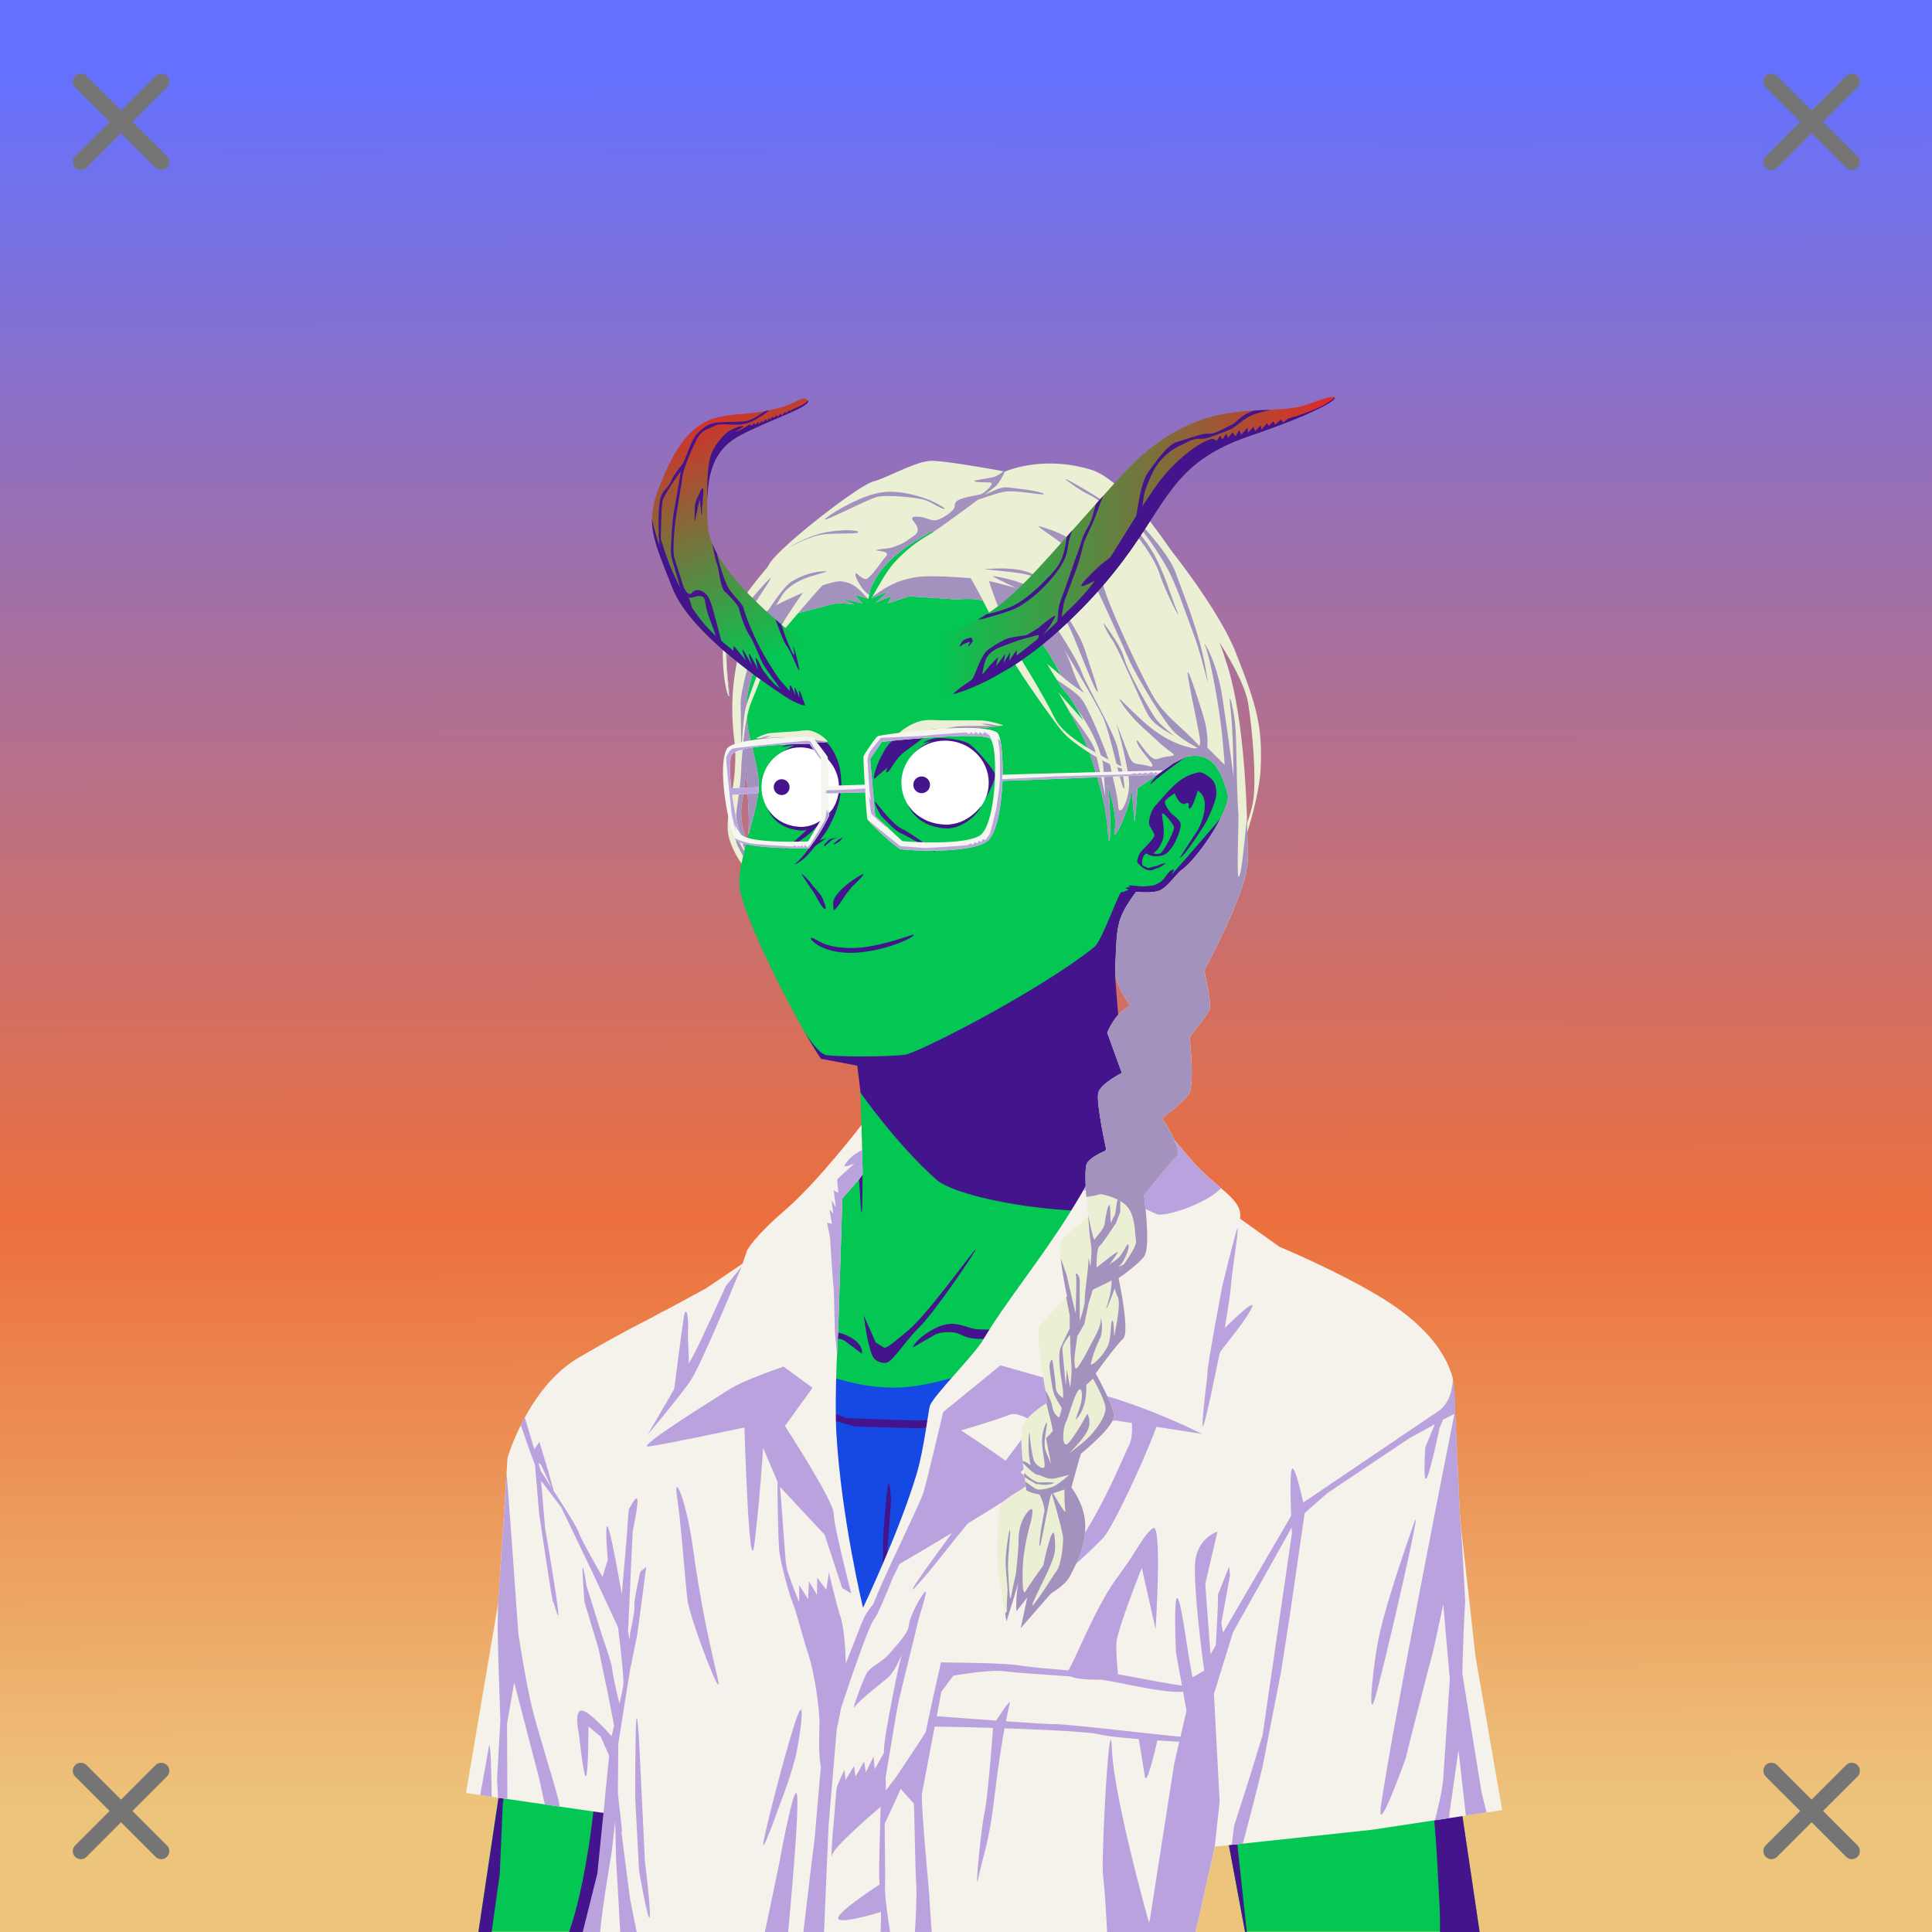 <svg xmlns="http://www.w3.org/2000/svg" xmlns:xlink="http://www.w3.org/1999/xlink" viewBox="0 0 2400 2400"><rect x="0" y="0" width="2400" height="2400" fill="#333333" stroke="none"/><g id='bg'><g id="Morning">
<defs>
<linearGradient gradientTransform="matrix(-1, 0, 0, 1, 4188, 1608)" gradientUnits="userSpaceOnUse" id="skyback-linear-gradient" x1="2990.24" x2="2985.89" y1="-1523.56" y2="641.41">
<stop id="skyback-c1" offset="0" stop-color="#6471ff"></stop>
<stop id="skyback-c2" offset="0.66" stop-color="#ec6f3d"></stop>
<stop id="skyback-c3" offset="1" stop-color="#edc47c"></stop>
</linearGradient>
</defs>
<path d="M0,0H2400V2400H0V0Z" style="fill:url(#skyback-linear-gradient)"></path>
</g></g><g id="person"><g data-name="Layer 1" id="Layer_1"><g id="OR01"><path d="M1233.58,607.3c-9.3-.15-18.39,0-27.19.06-152.57,1.48-253.53,102.78-278,255.72-3.41,21.36.09,40.92,4.44,59.44,5.3,22.61,11.86,43.67,8.56,64.56-6,38-24,80-23,112,.81,26,45.49,120.52,79.81,180.59,7.9,13.82,15.42,26.41,21.53,35.25l48.32,7.13s3.49,135.37,3.34,135.94c-2.62,9.82-27.16,19.71-59.63,51.09s-94.09,72.45-154.56,120.66c0,0-126.43,43.21-176.69,93.47S648.36,1980,646.79,2048.3L594.2,2399.61h868.25l5.22-138.15,18.56-185,60.31,323.12h291.35l-61.66-415.12s29.47-306.6-35.53-353.6-153.47-66.4-153.47-66.4-106.62-68.76-124.47-87.35-59.47-52.72-59.47-52.72-4.86-42.31-11.18-104.62c-4.4-43.31-7.9-87.2-7-111.75,2.19-59.87.72-65.6,26-100.63,0,0,18.16,2.15,28.25-1.21s21.41-20.86,27.9-25.57c23-16.69,61.86-77.88,57.69-94-9.66-37.25-23.46-53.11-51.75-46.9,0,0,111.09-202.84-153.25-316.88C1291.14,610.47,1261.46,607.74,1233.58,607.3Z" style="fill:#04c652" transform="translate(0)"></path><path d="M883.39,2335.27c-4.91,6.13,2.23-27.37,35.35-40.62,17.36-6.94,21.28-12.26,30.08-17.06,12.14-6.63,27-11.47,39.84-10.85,22.74,1.1-47.89,26.07-69.92,34.33S888.89,2328.38,883.39,2335.27Z" style="fill:#43148c" transform="translate(0)"></path><path d="M1497.41,1845.75c-6.11,3.26-31.57,69.28-31.57,69.28l-37.12,78.41s-33.06,106.28-47.63,114.72c-40.64,23.52-47.36,26.68-95.75,32.15-5.17.59-17,1.88-17,1.88s-64.61,6.58-86.43,3.56c-24.57-3.4,24.43,29.71,77,38.44s105.34,16.4,105.34,16.4-9.72,111.88-9.47,165.63c.08,17.45,36-19.83,32.16-.81-1.25,6.24-9.36,21.19-17.16,34.59h92.84l5.22-138.16,18.57-185,11.71,62.74-4.84-46.78-2-137.15s-4.31-15.26-1.84-16.91,11-89.33,8.91-92.81A.65.65,0,0,0,1497.41,1845.75Z" style="fill:#43148c" transform="translate(0)"></path><path d="M1100.81,2266.41c-.88-.07-1.39.06-1.5.4-1.73,5.4,67.82,33.56,109.38,57.1,9.73,5.51-2.89,50.22,2.56,76.09h31.69c-8.7-36.85-15-73.54-22.13-79.34C1208.67,2310.79,1114,2267.35,1100.81,2266.41Z" style="fill:#43148c" transform="translate(0)"></path><path d="M1487.88,1835.47c-2.65.31-19.51,144.65-19.5,144.65l10.18,71.07,6.82,36,1-10.28L1546.72,2400h2.12L1537,2290.81l-3.41-39.62s-47.85-352.78-45.5-406.19C1488.36,1838.32,1488.25,1835.42,1487.88,1835.47Z" style="fill:#43148c" transform="translate(0)"></path><path d="M1776.16,1983.78l-35.63,28.69s25.18,108.54,34.88,189.47,10,116.51,12.53,159.5c.9,15.32,1,27.74.81,38.56h49.31l-59.5-400.66Z" style="fill:#43148c" transform="translate(0)"></path><path d="M1035.62,2318.22a4,4,0,0,0-1.24,1.81c-5.91,12.77-13,56.26-20.85,80h20.22C1036.5,2373.38,1040.24,2315.79,1035.62,2318.22Z" style="fill:#43148c" transform="translate(0)"></path><path d="M770.84,1888.94c-2.37.64-3,26.25-3,26.25s-9.33-27.81-10.53-25.57,4,15.21,5.75,34.54,1.13,42.75,1.13,42.75l-4.38,52.71-7.37,57.22s-8.59,138-21.47,219.25c-9.43,59.46-19.39,91-24.09,103.91H764c0-.74.14-1.12.19-1.94,1.6-29.92,1.45-49.75,4.25-94.53s.86-78.34,1.71-95.37,9.1-109.85,9.1-109.85,16.45,64.87,17.34,41.22-13.78-135.81-13.78-135.81,10.8,35.41,5.53,2.94c-2.57-15.85-11.75-97.66-15.53-113.57C772,1890,771.39,1888.79,770.84,1888.94Z" style="fill:#43148c" transform="translate(0)"></path><path d="M645.31,1906.41c-.13-.32-.22-.2-.25.4-.44,10.38.56,71.16,1.6,109.72.05,2.07.12,2.79.18,4.66.18,10.32.3,20.07.13,27.5L594.38,2400h16.34l10.12-71.91,3.69-86.59,25-186.78c3,12,11.61,44.4,14.25,36.87,3.19-9.1-2.87-78.78-2.87-78.78S647.34,1911.17,645.31,1906.41Z" style="fill:#43148c" transform="translate(0)"></path><path d="M1134,1673.81c1.36-4.6,9.4-14.36,27.74-23.81,24.63-12.68,37.69.46,53,1.32s35.1-.28,66.81-3.63,39.39-7.36,94.92-14.3c45.13-5.64,99.71-23.76,99.38-21.93s-29.7,17.3-100.72,29.27c-12.6,2.12-44.42,9.11-83.74,14.73s-51.21,7.66-73.55,7.77-22.69-7.78-36.29-8.39-19.75,3-19.75,3" style="fill:#43148c" transform="translate(0)"></path><path d="M1392.55,1108.56c-3.23,1.47-24.08,60.7-32.87,67.69-72,57.24-221,132.5-235.56,134-25.72,2.73-73.74,2.69-96.74.67-11.49-1-29-30.91-29-30.91,7.89,13.82,15.41,26.41,21.53,35.25l45,8.55,4.19,33.74s44.63,64.14,94.28,107.94c35,30.9,258.86,62.38,302.68,14.61-19.89-22-61.93-57.11-61.93-57.11-1.9-24.91-19.4-199.6-18.85-214.6,2.19-59.87,10.72-67.7,10.72-67.7l15.08-32.84S1395.77,1107.09,1392.55,1108.56Z" style="fill:#43148c" transform="translate(0)"></path><path d="M1782,1803.56s-22,112.35-38.29,150.69-35.18,93.34-34.61,112.47,32.41-34,32.41-34l31.56,38.87,20,28.32L1776.16,1987S1787.82,1843.2,1782,1803.56Z" style="fill:#43148c" transform="translate(0)"></path><path d="M1073,1634s3.76,32.45,9.86,48.08c2.17,5.58,5.31,9.93,15.39,11.06s21.48-22.23,43.93-44.66c20.8-20.77,69-92.84,70-96.5,1.32-4.94-58.3,79.19-83.46,100.17-13.61,11.35-27.31,23.61-30.58,21.87-3.1-1.66-10.46-6.57-10.46-6.57Z" style="fill:#43148c" transform="translate(0)"></path><path d="M1095,939.12c4.44-7.67,5.49-13.41,22-26.28,15.68-12.21,44.66-9.46,56.23-10.93s-18,8.44-18,8.44-16.8,12.92-29.07,21.64c-15.47,11-19.17,25-23.59,27.14s.28-5.69.28-5.69-10.76,8-15.52,13.11S1088.72,950,1095,939.12Z" style="fill:#43148c" transform="translate(0)"></path><path d="M979.64,915.42c-4.14,2.76,7.07,3,16.31,7.19s18.58,12.29,18.58,12.29L1028.28,953s6.06,9.35,8.17,10.4.27-6.2.27-6.2l8,12.87c.87-16.35-7.84-41.52-21.76-51.35S983.78,912.66,979.64,915.42Z" style="fill:#43148c" transform="translate(0)"></path><path d="M990.12,1071c9.93-8.16,26.6-34.39,26.6-34.39s18.77-29.9,22.93-46.27,1.31-29,1.68-34.44c.44-6.46,5.37,18.09,3.86,25-2,9-1.88,15.25-7.89,30.08s-11.18,23-16.18,29.24c-2,2.48-10.44,13.85-17.73,21.92S981.78,1077.81,990.12,1071Z" style="fill:#43148c" transform="translate(0)"></path><path d="M1434,1037.55c.25-3-6.58-11.07-6.7-15s2-14.38,7.25-20.73c1.91-2.3,10.08-11.62,12.44-14.26,10.2-11.35,19.76-20.68,32.19-25.2,12.09-4.4,13.25-3.81,21.21,1.69s9.78,9.59,10.62,20.29-13.13,37.53-13.13,37.53-24.81,40.09-32.07,43.94c-1.3.69,21.49-33.67,21.49-33.67s9.53-15.69,9.37-32.89c-.13-13.3-8.88-17.07-8.88-17.07s-6,21.54-9.83,22.08,2.45-9.49-5.28-6.07-13.44-12.83-13.44-12.83-8.94,5.58-11.68,9.42,7.4,15.74,7.4,15.74,8.37,6,11.11,11-4.56,20.84-4.56,20.84a50.3,50.3,0,0,1-10.93,16.43c-7.69,7.63-24.89,4.83-25.25,1.41s13,3.88,17.64-1.39,15.84-26.07,15.44-31.29c-.22-3-15.22-22.6-14.89-15.34.27,5.93,4.67,24-.11,33.76s-4.69,8.46-10.34,14.08-8.38-3.8-12.26,3.15c-4.25,7.63-.62,13.76-.62,13.76s-5.57-2.38-7.26-5.63c-1.09-2.09,1.65-8,1.84-8.84C1415.91,1057.24,1433.52,1043.58,1434,1037.55Z" style="fill:#43148c" transform="translate(0)"></path><path d="M1415.81,1074c0-.62,10.51,4.42,10.51,4.42l11.26-3s9.8-3.95,9.94-3.23-6.5,5.61-9.37,6.11-6.18,3.72-11.77,2.66S1415.82,1074.58,1415.81,1074Z" style="fill:#43148c" transform="translate(0)"></path><path d="M1010.74,1052.16l15.9-10.94-11.73,3.38" style="fill:#43148c" transform="translate(0)"></path><path d="M1024.48,1051.16l9-7.84,5.72-2.86-8.58,1.94-7,7" style="fill:#43148c" transform="translate(0)"></path><path d="M1034.44,1049l6.92-5.82,6.18-3.23-4.06,4.8-5.62,3.69Z" style="fill:#43148c" transform="translate(0)"></path><path d="M1070.63,1681.58c1.83-8.51-7-18.93-24.34-24.86s-25.64,4-44,3.4-13.5-3.12-37.82-6.46-35.28-9.36-77.88-16.3c-34.62-5.65,75.3,24.45,80.54,25.42,34.74,6.39,23.32,5.16,40.46,5.27s16.13-4.83,26.56-5.44,15.15,3,15.15,3" style="fill:#43148c" transform="translate(0)"></path><path d="M1085.51,1945c1.73-21,7.18,19.43,7.18,19.43l5.75,89s20.42,42.79,30,60.73-33.81-24.7-40.65-42.53-4.26-36.72-4.26-36.72S1083.78,1965.94,1085.51,1945Z" style="fill:#43148c" transform="translate(0)"></path><path d="M1052,1897.57c-1.59-1.43-10.55,93.73-10.55,93.73s.54,6.57-10.69,49c-8.66,32.71-25.88,50.2-25.88,50.2s-60.33,55.73-67,58.55c-25.38,10.76-95.6,6.88-113.88,6.83-11.11,0,16.76,6.5,43.65,11,22.77,3.79,88.06-6.67,88.06-6.67s75.12-67.44,75.94-76.5c5.67-23,12.81-51.43,12.81-51.43s6.42-67.3,7.15-89.84C1051.72,1939.61,1052.22,1897.77,1052,1897.57Z" style="fill:#43148c" transform="translate(0)"></path><path d="M1071.48,1458s0,39.9-.75,46.75-2-12.57-2.26-19.36S1067,1465,1067,1465Z" style="fill:#43148c" transform="translate(0)"></path><path d="M1474.32,939.55s-29.21,20.28-43.59,33.54c-7.7,7.09,9.19-14.34,8.88-12.61s-11.76,5.95-8,3.54,12.82-8.58,12.82-8.58,32.3-21,36.59-33.46S1479.38,934.68,1474.32,939.55Z" style="fill:#43148c" transform="translate(0)"></path><path d="M1516.65,1016s-7.91,9.61-41.19,47.87-14.41,15.5-17.23,16.17c-9.26,2.17-9.35,11.73-18.16,16.57s-7.56,3.1-17.06,4.36c-6.23.83-17.55-1.6-20.2-.91s2,1.88,2,1.88-4.74,0-6.28,1.18,7.74,1.29.12,3.49,11.26,1.8,11.26,1.8,22,3.73,33-2.74,18.64-18.45,23.54-22.76S1495.46,1060.32,1516.65,1016Z" style="fill:#43148c" transform="translate(0)"></path><path d="M995.29,1085.49c1.08-.38,9.18,7.36,12.34,12.11s11,11.38,13.81,17.63,6.85,17.35,2,13.2-10-16.42-13.08-20.54S995.29,1085.49,995.29,1085.49Z" style="fill:#43148c" transform="translate(0)"></path><path d="M1035.41,1129.33c.07-6.69-3.12-9.54,6.07-20.41s26.4-21.73,30.69-23.09-13.79,15.72-13.79,15.72l-7.9,9.93S1035.33,1135.85,1035.41,1129.33Z" style="fill:#43148c" transform="translate(0)"></path><path d="M1035.67,1001.83c-6.89,4.39-53.58,47.63-58.91,52.33s24.44-13.48,32.59-21.94S1042.56,997.44,1035.67,1001.83Z" style="fill:#43148c" transform="translate(0)"></path><path d="M1086.74,996.82c.94,5.32,7.84,16.6,7.84,16.6s17,18.24,22.56,20.68,21.93,11.28,42.92,23.5c9,5.25-24.44-20.68-39.48-27.88S1085.8,991.49,1086.74,996.82Z" style="fill:#43148c" transform="translate(0)"></path></g></g><g id="Student-Shirt"><path d="M824.15,1638c-6.06,3.45-12,6.72-17.8,9.62-38.16,19.23-82.81,45.63-82.81,45.63C660.93,1730,636,1816.67,636,1816.67L642.44,1977l-12.23,143-16.72,94.66,147.09,23.37-6,161.93h728.15l23.62-105.06-19.71-135.37h341.93l-24.12-95.9s-10.87-190-12.35-201.77,9.37-135,6.87-144.13c-27.29-99.68-202-148.84-202-148.84l-15-11.29-5-2-35.82-23.16s-296.42,190.13-428,191.31S880,1608.12,880,1608.12l-45.47,24.71C832.38,1633.88,827.1,1636.56,824.15,1638Z" style="fill:#1648e3"></path><path d="M1107,1863.42s-6.24,89.5-8.71,101-1.16-55.12-1.16-55.12,3.34-51.78,5.81-63.24S1107,1863.42,1107,1863.42Z" style="fill:#43148c"></path><path d="M837,1631.35l80.22,71.38,62.64,32.63,71.34,26.1s96.14,4.35,107.88,2.61,153.78-46.52,153.78-46.52l98.32-57.19,140.38-86,12-11.89,7.87-10.27,5.65,3.53-40,33.16-70.63,42.7-119.08,78.09-96.93,37.45-72,24.24-38.18,2.93-78.58-2.2-55.8-16.15-69-35.25-45.53-30.11-58-57.19" style="fill:#43148c"></path><path d="M1400.59,1375.66s-32.07,67.8-72.71,132.65c-36.44,58.15-80.2,111.21-106.38,155.72-11.5,19.54-61.44,69.08-66.3,82.06-1.72,4.58-7.24,53.48-16.22,83.85-21.14,71.46-66.9,167.31-66.9,167.31s-26.85-111-33.09-216.38c-2.69-45.35,2.2-127.34,2.2-127.34l5.22-164.72,20.75-23.78,4.53-6.25-1.5-61.28s-54.38,70.82-94.5,105.34-47.6,50.41-47.6,50.41l-5.59,16.39c-8.28,5.85-45.78,30.95-45.78,30.95l-45.91,24.94c-2.13,1.07-7.45,3.77-10.43,5.25-6.12,3.49-12.15,6.78-18,9.72-38.53,19.41-83.6,46.06-83.6,46.06-63.21,37-88.34,124.56-88.34,124.56L618.81,1992,578.88,2227.4l176.06,25.45L734.45,2400h750.77l23.84-106.06,194.71-20.87,162.27-24.5-33.14-190.94s-17.08-153.83-18.57-165.75-7.34-171.39-9.86-180.6c-11.9-43.44-51.53-77.38-92.74-101.92-54.24-32.3-122.43-60.58-122.43-60.58l-49-35c0-.07.37-.48.37-.53,2.74-24.67-28.39-35-61.67-73.5s-34.82-41.55-52.31-59.84C1418.06,1370.86,1400.59,1375.66,1400.59,1375.66Z" style="fill:#f5f2ec"></path><path d="M768.07,2166l15.34-96.46.2.42,8.08-39.74,11.11-83.85-7.4,6.06S787,1989.14,788,1995.2s-5,32-5,32l-1,9.91c-.54-3.33-1.14-7-1.79-10.85l5.72-123.66s7.07-33,5.85-39.79S781,1875.47,781,1875.47L778,1916.08l-5.6,64.27C766.88,1949,761,1917,757.41,1903.88c-1.5-5.54-2.52-7.8-3.19-7.85-2.89-.19.81,41.5.81,41.5l-6.6,21.42c-12.38-21.73-28.7-50.92-29.39-55s-17.74-31.07-31.19-52l-6.67-24L670,1791.14l-6.24,9.22-11.93-40L647,1770.4l10.66,30.72,6.92,18.78,5.38,62.42s17,113.53,17,108.11,8.61,31.77,6.16,8.72-16-100.91-16-100.91l-5-58.84,25.05,33,37.32,77.71,33.25,71.34c3,24.24,7.17,61.08,6.67,69.73-.27,4.67-2.31,14.27-4.87,25.09-2.72-11.05-8.85-36.54-8.85-41.89,0-6.87-12.66-42-12.66-42l-19.53-62.93s-4.07-26.77-4.71-21.7,2.18,42,2.18,42l17.36,57.51L756,2108l6.84,35.71c-1.21,4.91-2.29,9.39-3.11,13-7.35-8.3-27.94-30.74-36.7-31.73-10.77-1.21-3.7,29.94-3.7,29.94s5.68,54.3,8.6,51.75,3.09-61.94,3.09-61.94l15.17,12.51L756.71,2181c-4,41.21-14.65,146.25-14.65,146.25L723.88,2400H745.5c2.72-31.49,14.25-98.72,14.25-98.72l4.5-39.06c.38,21.67,1,45.25,1,45.25L770.5,2400h20.38l-8.16-40.75s-5.61-43.53-11.06-85.14c.45,1,.85,2,1.2,3,.69,2.06-6.3-56.94-5.28-49.56Zm-95.94-346.29,12.78,27.73c-7.47-11.55-13.2-20.25-13.2-20.25l-2.92-9.81Z" style="fill:#baa2de"></path><path d="M1756.8,1891.15c12.32-35-40.92,194.58-49.42,220.83s-1.54-48.64,6.95-84.93S1742.13,1932.85,1756.8,1891.15Z" style="fill:#baa2de"></path><path d="M921.3,1573.23S871.66,1694.66,857.9,1715s-53.24,67-53.24,67,47.25-80.75,56.83-98.69,40.07-85.54,40.07-85.54Z" style="fill:#baa2de"></path><path d="M1535.81,1529.71c-6.34,22-17.66,68.86-17.66,68.86s-18.08,96.15-18.08,104.59-5.24,41.2-6.22,65.11,20.08-82.29,21.29-87.11,26.52-32.25,38.58-54-32.25,22.6-32.25,22.6,7.53-44.31,7.83-54.86S1542.15,1507.76,1535.81,1529.71Z" style="fill:#baa2de"></path><path d="M855.13,1702.4c1.74-16.12-1.31-35.3-.44-51.43s-2.61-30.52-5.23-14.82-13.07,98.51-13.07,98.51S853.39,1718.53,855.13,1702.4Z" style="fill:#baa2de"></path><path d="M794,2164.09l4.81,99.75,2.31,48.08s7.44,59.71,6,69.45S794,2325,794,2325l-5-92.37s.07-77.35,1.33-94.49S794,2164.09,794,2164.09Z" style="fill:#baa2de"></path><path d="M990,2133.07c-10.3,28-36.07,126.43-41.22,153.11s20.61-46.37,20.61-46.37S984.81,2201,990,2174.29,1000.27,2105.1,990,2133.07Z" style="fill:#baa2de"></path><path d="M988.85,2227.31c-5.32,1.32-21.28,89.6-21.28,89.6L950.19,2400H979.1c4.45-48.65,12.85-143.27,11.31-167.41C990.16,2228.72,989.61,2227.12,988.85,2227.31Z" style="fill:#baa2de"></path><path d="M861.12,1925.15c9,66,20,115,30,158s-34-72-37-95-8-96-13-128S852.12,1859.15,861.12,1925.15Z" style="fill:#baa2de"></path><path d="M1070.94,1428.47s-7.1,4-11.22,7a44.27,44.27,0,0,0-10.45,11.91c-2.36,4.22,12.22-2.09,12.22-2.09s-20.14,18.18-21.1,19.46.75,11,.95,17l-5.59-2.9,2.5,20.78L1033,1491l2.09,16.84-4.78-5.62,3.1,18.09-6-1.43,3.75,18.5s2.92,49.32,4,58.06,1.66,58.23,2.29,62.81c.45,3.35,1.62,16.59,2.43,25.56.61-13.21,1.35-30.28,1.35-30.28l5.22-164.72,20.75-23.78,4.53-6.25Z" style="fill:#baa2de"></path><path d="M1410.41,1374.38a43,43,0,0,0-9.82,1.28s-23.32,49.16-55.28,103.75c14.18-4,30.19-1.6,30.19-1.6s53.12,27.67,61.94,30.53,46.41-8.23,69.53-24.06a84.56,84.56,0,0,0,9.94-8.25c-10.88-9.39-23.91-20.14-37.91-36.31-33.28-38.45-34.82-41.55-52.31-59.84C1422.37,1375.37,1415.85,1374.3,1410.41,1374.38Z" style="fill:#baa2de"></path><path d="M629.28,1829.69,618.81,1992l-.09.59c-.33,12.15-.55,23.59-.47,33.13.19,23.59,3.34,111.43,3.34,111.43l-4.12,72.63s.82,16.73,1.12,23.41l11.69,1.68-.4-93.59,8.84-51.37L669.41,2208s4.12,18.55,7.47,33.59l18.37,2.66c-.51-3.14-1-6.15-1.63-8.5-5.31-21.85-24.79-82.64-32.46-113.34S644,2030.25,644,2030.25s-.48-6.59-1.25-17.47c-.46-6.53-1-14.6-1.69-23.72C637,1931.37,630.76,1845.45,629.28,1829.69Z" style="fill:#baa2de"></path><path d="M607.66,2168.28a5.5,5.5,0,0,0-.44,1.44l-1.6,9c-.31,2.38-.37,3.44-3.62,20.94-.39,2.08-.72,3.72-1.16,6.06L596.56,2230l14.25,2.06C610.37,2201.4,609.59,2166.43,607.66,2168.28Z" style="fill:#baa2de"></path><path d="M1029.29,2267.68l10.13-119.45c1.93-8.79,3.76-17.88,5.39-26.6,9.8-29.51,33.84-100.68,40.46-109.16,5-6.35,15.73-32.23,23.71-52.32,4.89-9.71,8.3-17.22,8.3-17.22s30.72-17.91,65.37-38.69c-33.64,45.79-58.63,80.94-45.71,67.46,17.34-18.1,41.55-50.57,65.41-79.33,38.24-23.18,75.21-46.43,76.58-50.47.68-2-3.85-6.81-11.14-12.91,17.16-16.38,34-39.5,45-55.86l73.28-8.54,20,3.11c.56,9,.27,20.26-3.49,27.74-7.08,14.07-23,54.53-48.72,98.61-23.6,40.47-60.41,78-54.07,77.71s59-48.46,71-61.82c11.24-12.5,48.05-89.67,65.79-137.48l56.63,8.82s-54.47-28.11-119.48-47.44-130.9-37.77-130.9-37.77l-71.16,58s-19.33,82.58-24.6,100.15c-4.11,13.71-51.56,109.27-61.77,137.65-4.09,6-9.28,9.44-16.36,28.09-3.79,10-11,28.42-18.24,46.32-.66-20.94-2.1-44.57-6.91-58.93-5.53-16.48-14.08-54.46-14.08-54.46l-3.2,22.05-11.32-15.23-.3,21.43-10-16.82-1,22.22-11.15-17.45.06,21.39s-13.18-32-15.72-44c-2-9.61-5.41-71.76-8.13-99.45l55.48,59.5,21.72,66.15,11.33,6.8s-21.75-83.3-21.75-99.11-60.62-108.95-60.62-108.95l34.26-47.44-36-26.35s-49.74,16.81-67.31,28.23-117.18,72.8-100.49,71,119.2-23.6,119.2-23.6,5.94,197.91,12.53,143.82S948,1798.66,948,1798.66L966,1841c-.59,18.74,1,68.14,1.6,80.89.74,16.53,13.63,61.87,17.27,69.67s10.68,37,19.32,63.58,12.85,65.64,13.66,78.85c.74,12.06-2.14,42.28,1.9,60.52-4,43.39-7.47,88.76-8.59,96.26-1.53,10.18-8.47,69.5-13.15,109.24h25.62Zm224.16-510.12c8.4-3.68,21.82,3.32,31.26,9.54-8.24,11-20.94,28-35.54,47.54-24.6-17.93-55.46-37.75-55.46-37.75S1239.4,1763.71,1253.45,1757.56Z" style="fill:#baa2de"></path><path d="M1099.38,2342.77c.54-12.62-.34-54.2-.35-77.26l19.91-43.3,16.4,18.45c0,.81,0,1.53,0,2.14.63,12,1.53,76.17,2.79,97,1,16.91-.84,48.87-1.57,60.23h20.75c-.81-12.06-2.58-38.7-3.06-46.9-.63-10.72-10.72-114.71-8.83-125.43,1.11-6.31,9.22-48.91,15.7-82.86l37,.63s14.74.37,35.53,1c-1.3,17.33-6.71,87.28-10.56,104.8-4.4,20-12.39,103.57-8,82.56s11.9-42.49,16.78-75.72c3.93-26.73,8.11-68.55,16-111.16,44.68,1.56,105.14,4.23,117.91,7.56,8.32,2.17,28.14,4.19,48.89,5.82,1.57,9.66,5.46,33.74,7.46,46.15,2.09,13,12.11-29.2,15.58-44.49,10.4.69,20,1.26,27.26,1.66l-6.38,27.65-30,192.07-1.28,5s-43.42-153.62-46.06-215.69c-1.85-43.62-8.74,48.82-11,123.22-1.44,47.79.27,11.22,5,104.09h109.91l23.84-106.06,6.1-55.72L1508,2104.28l23.69-76.59,72.86-130.12c.21,4.35.36,7,.36,7l-36.44,250.6-15.66,51.19L1533.09,2268s-1.43,11-2.93,23.69l13.68-1.47c11.44-41.8,24.63-95.94,24.63-95.94l22.72-116.56,10.78-69.06,18.76-129.16,28.36-24.84,54.82-36.66,46.56-31.16,31.94-17.68-11.85,28.68s-3,44.75,1.44,38.69,16.34-62.91,16.34-62.91l4.41-10.18,14-7.16c-8.84,44.51-76.8,387.09-91.17,486.41-6.24,43.22,27-48.49,30.89-58.93-.29-1.6,35-137.6,35-137.6l11.41-53.19,8.12,92.81s-6,91.69-8.12,122.63c-1,14.37-5.73,34.82-10.41,52.75l17.72-2.66.28-5.56,11.31-78.78,9.19,81.18,25.63-3.84-6.07-24.47-24-148.15s1.06-47.16,3.54-89.42c-2.12-45.19-5.06-91.55-5.82-97.58-1-8.38-3.94-88-6.62-138.74a164.46,164.46,0,0,0-2.88-39.39s-.35,11.37-4.28,21.42a42.9,42.9,0,0,1-11,15.95L1619,1866.49c-3.39-15-9.86-41.7-13.22-42.18-.31,0-.59.13-.84.57-2.6,4.5-1.87,36-1,58l-84.53,145.16-2.25-11.71,10.85-59.7-1.25-10.43L1513,1980.9l-.13,14.62-2.47,48.07-6.66,11.44-6.53-87.19,15.12-65.15s-21.48,6.43-26.84,32.19,10.4,140.37,10.4,140.37l-14.51,8.43c-8.12-42.09-12.69-86.93-18-97.31-6-11.72-2.55,66.46-2.55,66.46l7.44,41c-21.53-2.77-56.74-10.22-79.42-13.86-.92-9.25-2.51-27.54-2-38.95.66-15.77,31.55-93.34,31.55-93.34l17.1,76.25s8.54-134.11-3.29-125.56-18.41,26.3-44.7,61.8c-26.18,35.33-50.4,98.69-60.35,114.82-23.08-1.81-48.25-4.14-60.74-6.11-18-2.85-65.55-3.46-85.08-3.59l-12.38-.3s-13.8,60.36-18.92,86.46c-10,16.13-36,54.71-36,54.71l-13.26,17.68-.3,3.61c0-6.4-.07-13.26-.41-19.58,0-.17.07-.35.1-.51,1.78-9.26,12.47-75.53,15.32-89.78s20.31-83,23.52-97.62,15.67-49.17,9.26-41.69-18.52,31-19.24,40.62-12.47,21.38-22.8,33.85-25.3,17.46-29.93,26.36-20,49.53-14.25,41,31-27.44,42-37.06c5.7-5,12.25-18.36,16.38-28.06-6.74,23.52-16.76,79.47-19.58,96.11-3.21,18.89-2.85,26.37-2.85,26.37l-11.41,20.31-1.42-15.68-9.62,19.59-2.14-13.53L1062.68,2207l-1.78-13.18-10.69,17.45-1.06-12.82s-9.27,18.52-10,24.23-2.92,36.32-3.85,45.34c-1,9.71-3.63,46.93-1.5,36.24s59.86-59.5,59.86-59.5.16-.94.42-2.53c-.81,28.63-2.71,84.32-1.49,98.37,0,.17,0,.36,0,.53-13.49,8.81-51.24,34.11-51.37,41.57-.14,8,42.64-4.42,53.15-7.58.11,7.4,0,14.89-.39,22.13,0,1-.06,1.87,0,2.72h11.74C1103.18,2383.84,1098.88,2354.6,1099.38,2342.77Zm70-241.15,14.91-20.08c18.17-3,49.42-7.46,63.94-5.39,14.29,2,51.19,4.08,82,6.49,7.63,3.45,24.26,4.08,38,3.93,26.91,4.25,55,11.36,81.85,14.35a121.66,121.66,0,0,0,19.59.62l4.27,23.55-7.48,32.38c-37.65-3.6-138.9-15.64-155.49-15.64-7.71,0-33.49-1.64-61.37-3.59,1.48-7.47,3.07-14.94,4.81-22.33,1.48-6.26-10.87,12.06-17,21.47-36.94-2.64-73.49-5.47-73.49-5.47l-.41.77C1166.86,2114.81,1169.38,2101.62,1169.38,2101.62Z" style="fill:#baa2de"></path></g><g data-name="Layer 1" id="Layer_1"><g id="Wide"><path d="M1133,938.76a57.24,57.24,0,0,1,25.36-18.54s-13.33,3.43-12,2.52,11-6.38,21.59-6.08,28.58,2.74,35.88,7.3,31.36,31.92,32.23,38.31c.91,6.69-10.64,29.79-17.64,38.31s-38.91,7.9-38.91,7.9S1122.42,952.61,1133,938.76Z" style="fill:#43148c"></path><path d="M966.64,938.11c8-6.85,20.84-12.8,20.84-12.8s-17.34,3.27-16.08,2.38,10-4.42,20.44-4.12,26.7,6.09,33.58,12.56,15.22,20.72,16.07,27c.89,6.55,6.9,27.22-11.75,49-7,8.2-25.88-.47-25.88-.47S958.6,945,966.64,938.11Z" style="fill:#43148c"></path><path d="M1119.72,972.27c0-28.85,24.29-52.24,54.26-52.24s54.27,23.39,54.27,52.24S1204,1024.5,1174,1024.5,1119.72,1001.11,1119.72,972.27Z" style="fill:#fff"></path><path d="M1127.78,999.29s8.57,27.22,46.82,29.78c17.1,1.15,37.77-13.21,44.73-28.4,0,0-17.43,24.63-44.73,23.74C1140.72,1023.31,1127.34,999.72,1127.78,999.29Z" style="fill:#43148c"></path><path d="M1134.56,975a10.35,10.35,0,1,1,10.35,10.27A10.31,10.31,0,0,1,1134.56,975Z" style="fill:#43148c"></path><path d="M945.94,977.86c0-27.31,21.54-49.45,48.13-49.45s48.13,22.14,48.13,49.45-21.55,49.45-48.13,49.45S945.94,1005.17,945.94,977.86Z" style="fill:#fff"></path><path d="M953.08,1003.44s7.61,25.78,41.53,28.2c15.17,1.09,33.5-12.5,39.67-26.89,0,0-15.45,23.32-39.67,22.48C964.57,1026.19,952.7,1003.85,953.08,1003.44Z" style="fill:#43148c"></path><path d="M961.19,977.64a9.82,9.82,0,1,1,9.82,10A9.89,9.89,0,0,1,961.19,977.64Z" style="fill:#43148c"></path></g></g><g id="Low-Braid"><path d="M955.28,702.22c-2.45,3.12-55.13,63.9-56.72,88.18-3.64,55.47,8.63,85.89,7.65,70.93s-6.37-34,0-65.25c3.47-17,29.19-46.37,29.19-46.37s-3.93,15-6.81,23.95c-14.11,43.84-23.58,87.1-16.52,144.87,6.9,56.4-15.24,96.19-5.76,124.63a107.13,107.13,0,0,0,14.88,29.53c1.69-9,4-18.48,6.59-28.1-5.93-15.66-8.73-31.91-6-47.84,3.87-22.56,5.16-41.25,5.16-41.25s2.57,38.67,3.22,58.66c.19,6.16-.13,14.41-.5,23.43,4.55-16.72,9.35-33.76,11.93-50.12,3.3-20.89-3.25-42-8.56-64.56-4.34-18.52-7.85-38.09-4.44-59.44,6.54-40.92,34.31-96.64,64.37-103.06Z" style="fill:#ebefd4"></path><path d="M1485.08,752.61c18.16,27.94,60.07,85.91,65.65,122.23s9.78,90.8,6.29,118-24.45,66.35-25.84,83.81,32.82-72.64,34.92-122.92-4.19-75.44-30.73-142.49-109.66-163.43-109.66-163.43S1466.92,724.68,1485.08,752.61Z" style="fill:#ebefd4"></path><path d="M1157.59,572.47c-19.6,0-54.53,20.82-72.9,25.72S967.76,679.48,955.53,700.88s-1.31,70.18-1.31,70.18,65.57-16.45,77-19.9,30.72,0,30.72,0-16.89-6.91-13.44-6.57,22.78,4.82,22.78,4.82l-9.69-10.69,17.28,5.19,1.72-10s6.52-20.19,26-38.66S1157,660,1158.59,660c7.36,0-17.55,6.75-46.06,37.19-12.62,13.47-22.85,34.26-29.91,46l20.94-8.41-15.84,13.81,20.56-8.43-5.72,9.43,26.6-8.75s33.69,2,52.56,3.38,34.09-6,71.94,15.37,64.22,79.5,64.22,79.5l-17.19-14.53s16.81,29.07,23.31,35.56,21.81,34.79,21.81,34.79l-31.37-35.16s32.81,55,39,74.94c13.9,44.93,20.22,64.26,22.81,98.4,3,39.28,5-29.66-.72-60.25,0,0,12.85,39.58,9.28,57.41-4.69,23.44,17.78-22.36,20.1-45.59.42-.28.69-.43,1.15-.72,1.3,12.74,3.38,37.75,3.38,37.75s2.82-23.76,3.37-42.13c18.2-12.28,44.69-31.25,44.69-31.25l15.91-8.15c28.28-6.21,42.09,9.65,51.74,46.9,4.17,16.09-34.68,77.28-57.68,94-6.49,4.71-17.82,22.2-27.91,25.56s-28.25,1.22-28.25,1.22c-25.27,35-23.81,40.76-26,100.63-.34,9.44,8.12,25.18,18.66,41-19,8-28.47,33.56-28.47,33.56l18.12,49.84s-25.35,12.76-29.06,23.88,9.88,72.28,9.88,72.28-19.16,7.41-24.1,16.06,1.25,67.31,1.25,67.31-25.15,20.27-32.56,27.07,6.53,71,6.53,71-28.64,29.12-34.31,38,10,94,10,94-24,13.31-30.53,28.38c-5,11.62.81,56.72,3.78,77.06-13.1,5.63-24.76,13.67-30.22,20.31-6.37,7.74-5.62,71.64-4.69,80.87s10.75,65.19,10.75,65.19,9.09-29.21,14.85-48.28a149.41,149.41,0,0,0-2.44,35.44l13.47-17-8.19,38.06,37.81-43.28s17.94-10,23.81-22.09c8.36-17.22,19.29-34.72,18.5-63.5-.61-22.45-13.16-40.86-18.78-48.07l13.69-40s42.43-34,40.81-47.74-22.65-51.85-22.65-51.85,25.09-34.84,34-42.94-5.66-75.31-5.66-75.31,22.68-15.41,31.59-26.75,0-76.12,0-76.12,32.56-41.4,40.66-48.69-18-46.91-18-46.91,24.53-18.9,32.63-29.43,1.37-71.82,1.37-71.82,22.49-26.73,25-35c1.77-5.86-3.24-30.55-6.84-47.28,26.87-51.15,53.87-109.34,53.87-136.65,0-51.8-2.36-176.27-27.31-248.94-26.89-88.6-115.2-220.61-166.94-236.53-60.77-18.7-107.09,2.19-107.09,2.19S1177.19,572.47,1157.59,572.47Z" style="fill:#ebefd4"></path><path d="M1042,722.19c-21.47,1.83-83.63,30.4-89.09,37-5.83,7.07-33.3,92-32.88,115.28s.84,61.61.84,77.84-5,46.6-6.25,58.25c-.87,8.15,5.16,30.12,10.44,44.85.89-3.6,1.77-7.19,2.75-10.85-5.93-15.66-8.73-31.91-6-47.84,3.87-22.56,5.16-41.25,5.16-41.25s2.57,38.67,3.22,58.66c.19,6.16-.13,14.41-.5,23.43,4.55-16.72,9.35-33.76,11.93-50.12,3.3-20.89-3.25-42-8.56-64.56-4.34-18.52-7.85-38.09-4.44-59.44,6-37.43,29.77-87.16,56.79-100.28,19-4.84,39.6-10.15,45.81-12,11.39-3.46,30.72,0,30.72,0s-16.89-6.91-13.44-6.57,22.78,4.82,22.78,4.82l-9.69-10.69,16.53,5c-8.75-9.32-16.31-19.49-32.4-21.5A18.38,18.38,0,0,0,1042,722.19ZM912.5,1031.84c-.86.42.66,12.58,4,19,1.57,3,4.2,8.08,6.65,12.74.46-2,.88-4,1.38-6.12-4.11-7.13-8.77-15.72-10.31-21.5C913.35,1032.88,912.79,1031.7,912.5,1031.84Z" style="fill:#a392be"></path><path d="M957.34,717.91a3.13,3.13,0,0,0-1,.75c-8.24,7.6-32.83,35.88-43,51.5s-12,19.94-11.5,40.72c.39,14.72,2.55,42.36,3.94,54.12.42-.12.63-1.25.47-3.69-1-15-6.36-34,0-65.25,3.47-17,29.19-46.34,29.19-46.34s-1.17,4-1.5,5.28C944.57,738.72,959.13,717.59,957.34,717.91Z" style="fill:#a392be"></path><path d="M1233.62,715.62c-3.54-.1,33.2,16.59,27.54,14.57s-41.69-10.69-41.69-10.69-61.89-6.41-83.63-2.22c-21.54,4.15-32.72,10.07-52.15,24.06-.3.52-.77,1.36-1.07,1.85l20.94-8.41-15.84,13.81,20.56-8.43-5.72,9.43,26.6-8.75s33.69,2,52.56,3.38,34.09-6,71.94,15.37c37.65,21.31,63.86,78.74,64.12,79.32,1.56,1.4,3.21,2.92,4.53,4,21.45,17.33,31.6,21.42,26.1,18.53-7.69-4.05-16.45-31.27-18.47-36.94s-36.79-83.79-47.72-93.09S1237.17,715.73,1233.62,715.62Z" style="fill:#a392be"></path><path d="M1303.89,777.89c20.42,31.34,57.33,94.53,66,112.59s20.58,77.59,25.25,87.48-1.87-26.94-6.57-47.92-38.78-77.73-45.09-95.71-43.8-76.29-54-83.77S1283.47,746.55,1303.89,777.89Z" style="fill:#a392be"></path><path d="M1345.83,700.15C1357,716,1395,802.92,1403.41,821.43s42.52,75.66,55.3,88,34.45,22.34,34.45,22.34,4.28,2.25-12.25-14.41-35-29.86-47.78-51.4-47.9-95.74-59.28-128.25-.36-23.91-20.48-47.81-48.12-31.92-61-35.85S1330.66,678.52,1345.83,700.15Z" style="fill:#a392be"></path><path d="M1400,635.6c-19.4-23.25,48.38,42.79,59.81,74.29s29.75,75,37.72,119.88-2.74-9.68-14-39.77-22.77-65.88-35.22-87.18S1425.13,665.73,1400,635.6Z" style="fill:#a392be"></path><path d="M1246.28,585.5c-3.3,2.79-7.71,6-12.31,7.19-7.49,1.87-23,3.47-23.59,4.87s11,1.69,18.9,1.69-4.29,11.44-9.9,14.44c-2.39,1.27-22.79,3.5-29.41,7.9-9,6,3.43,6.94-15,19s-18.82,1.37-36.56,1.19c-16.49-.17,11.86,13.08-2.6,23.34s-12.48,9.07-22.59,13.19-15.65,2.63-24.63,5.07c-4.35,1.18,19.09,0,12,7.84s-12.26,17.77-22.47,27.06c-5.2,4.74-14.67-8.2-15.34-6.06-1.68,5.36,11.57,25.2,16.94,26.5l.84-4.84s6.52-20.19,26-38.66S1157,660,1158.59,660c1.33,0,1.3.33.69.88,16-10.43,73.31-52.93,78.06-57.32,3.81-3.51,8.68-12.91,11.07-17.68Zm-89.34,77c-3.28,1.95-9.27,5.29-17.5,11.15C1145.62,669.65,1152,665.57,1156.94,662.47Z" style="fill:#a392be"></path><path d="M1026.45,643.29c-14.24,11.16,51.66-23.61,64.06-26.25s49.88.87,59.29,4.38,16.92,9.5,22.19,10.7-3.86-4.9-14.73-9.8-38.26-13.94-61.75-10.75S1038.27,634,1026.45,643.29Z" style="fill:#a392be"></path><path d="M976,683c11.09-7.57,31.58-16.41,43.08-18.61s37.47-1.27,44.36-2.21,1.24-4.95-23.36-2.88-37.92,9.62-47.25,13.76S964.94,690.57,976,683Z" style="fill:#a392be"></path><path d="M950.67,764c10.49-16.74,24.93-37.21,32.92-41.8s20.5-11.08,37.54-12.44-11.52,4.43-23,9.5-21.36,11.83-26.6,20.2-14.24,24.27-17.36,29.48" style="fill:#a392be"></path><path d="M1225.52,706.77c-15.58.12,40.31,3.1,54.53,8.26s43,52.24,50,67.46,26.64,67.57,32.38,76-9.32-33.45-14.88-51.84S1314,747,1304.88,731.77s-28.12-23.15-45.4-24.83S1234.61,706.69,1225.52,706.77Z" style="fill:#a392be"></path><path d="M1326.48,597.81c-15.79-11.67,37,18.62,53.51,31.22s37.08,31.85,51.67,56.39,23,56,30.6,74-14.36-23.34-21.55-46-34.1-59.73-63.69-82.66S1357.2,620.52,1326.48,597.81Z" style="fill:#a392be"></path><path d="M1381,793.87c8.88,12.22,37.5,81.57,45.27,94.35s21.21,19.12,30.12,24.82-13.67-10.21-21-20.62-34.3-57.89-38.9-74.69-20.71-36.56-24.58-42.53S1374.44,784.8,1381,793.87Z" style="fill:#a392be"></path><path d="M1207.66,623.07c9.79-2.67,26.8-9.75,39.68-12.19s43.21,3.78,48.37,3.14c5.57-.7-13.22-5.22-27.84-6.62s-18.79-3.82-29.23.35S1200,625.15,1207.66,623.07Z" style="fill:#a392be"></path><path d="M1006.32,724.77c-6.76,6.71-38.5,55-46.12,68.79s-31.53,72.84-34.63,89.26-6,70.82-6.84,78.28,1.83-7.51,3-20.49,3.28-49.12,12.17-69.94,28.22-74.22,37.35-85.14S1015.12,733.6,1021,728,1013.09,718.06,1006.32,724.77Z" style="fill:#ebefd4"></path><path d="M1496.25,799.78c0,.05,0,.2.13.47,9.27,22.57,19.73,91.91,21.74,112.47s3.26,37.47,3.26,37.47l-21.79-21.75s2.12-13.51-3.53-34.47c-2.62-9.74-21-68-20.65-57.75s13.49,68.45,15.25,82.47c2,16.12-12.44,9.75-12.44,9.75s-19.73-2.84-44.72-21.38-52.8-52.4-39.5-32.65,27,30.25,44.72,46.78,26.61,16.92,12.5,18.53-13.31,6.06-20.56,1.22-21.76-29.85-18.13-18.56,29.33,33.55,14.66,29.31-19.51.52-24.75-12.78-17.73-46.77-14.91-37.5,12.89,47.16,14.91,68.53-12.07,48-13.28,31.84-6.87-34.26-9.28-48-27.41-73.36-35.47-84.25c-7-9.45-20.52-17.1-31.66-25.28,1.88,2.94,3.74,5.77,5.5,8.34a63.34,63.34,0,0,0,5.75,7.5,59.31,59.31,0,0,1,6.16,8.19c1.13,1.73,2.28,3.7,3.46,5.63,1.73,2.79,3,4.72,4.54,7.44l2.22,2.71a266.89,266.89,0,0,1,14.9,24.19c5.64,10.88,14.1,30.24,15.31,44.34s2.84,43.52,2.44,37.88-10.48-48.76-12.5-57.62c-2-8.63-16.56-29.13-32.56-49.54.13.23.12.25.25.47,3.59,6.36,5.64,10.2,9.47,17.41,2.45,4.57,4.85,8.95,7,13.28l0,.09c.06.13.12.25.19.38,1.77,3.59,3.43,7.08,4.81,10.25a94,94,0,0,1,3.69,9.47c13.9,44.93,20.22,64.26,22.81,98.4,3,39.28,5-29.66-.72-60.25,0,0,12.85,39.58,9.28,57.41-4.69,23.44,17.79-22.36,20.1-45.59.42-.28.69-.43,1.15-.72,1.3,12.74,3.38,37.75,3.38,37.75s2.82-23.76,3.37-42.13c18.2-12.28,44.69-31.25,44.69-31.25l15.91-8.15c28.28-6.21,42.09,9.65,51.74,46.9,3.65,14.08-25.64,62.7-48.43,85.82-1.63,1.65-3.24,3.16-4.78,4.53s-3,2.58-4.47,3.62c-6.49,4.71-17.82,22.2-27.91,25.56s-28.25,1.22-28.25,1.22c-25.27,35-23.81,40.76-26,100.63-.34,9.44,8.12,25.18,18.66,41-19,8-28.47,33.56-28.47,33.56l18.12,49.84s-25.35,12.76-29.06,23.88,9.88,72.28,9.88,72.28-19.16,7.41-24.1,16.06c-2.75,4.82-2,24.7-.84,41.78a96.68,96.68,0,0,0,17.72-3.5s22.92,3.65,33.19,15.72,9.06,32,10.87,41.63-22.34,39.25-22.34,39.25l1.37,7.31c1.3-.89,22.2-15.19,30.84-26.19,8.92-11.34,0-76.12,0-76.12s32.56-41.4,40.66-48.69-18-46.91-18-46.91,24.53-18.9,32.63-29.43,1.37-71.82,1.37-71.82,22.49-26.73,25-35c1.77-5.86-3.24-30.55-6.84-47.28,26.87-51.15,53.87-109.34,53.87-136.65,0-13.48-.17-32-.84-53.13-2.43,23.09-7.45,80.11-10.66,72.22-2-5,.77-67.59,0-78.81-2.42-33.86-2-91.49-4-110.44s-9.25-48.36-5.63-18.12,3.63,84.21,3.63,84.21-4.69-37.87-13.56-97.12C1511.93,822.83,1496.69,799.09,1496.25,799.78Z" style="fill:#a392be"></path><path d="M1199.73,709.47c8.74,7.66,50.47,96.16,59.2,111.94s45.13,67.93,59.69,86.11,60.17,44.67,76.67,47.54-68.89-29.86-84.71-62.33-50.07-86.61-50.07-86.61-31.65-78.64-31.65-84.06S1191,701.82,1199.73,709.47Z" style="fill:#ebefd4"></path><path d="M1388.09,1490.09c-1.1,6.78-2.07,13.46-2.34,15.79-.48,4-3.56,7.38-5.22,12.37s-.48-22.12-2.62-21.41-4.75,17.6-5.94,24.25-10.7,15.45-12.13,18.53-8.06-30.18-8.06-30.18,1.64,25.19,2.6,30.18c.85,4.5,1.46,12.91,1.59,14.72l-1.25,19.28c-1.73-7.92-3.25-14.83-2.66-12,1.23,5.92-4.92,45.34-4.5,52.75s-6.25,26.43-6.25,26.43-.22-36,0-47.59-6.15-13.06-4.75-8.91-.57,42.15-.12,46.88-11.6-48-11.6-48l-7.15-20.16c2.13,20.8,7.87,47.38,7.87,47.38l-1.12,1.15,6.68,34c.19-.38-5.1,16.22-5.1,16.22s11-16.35,7-9.9c-.13.2-.39.76-.53,1l2.44,12.34a32.22,32.22,0,0,1,1.5-3.66c1.2-2.1,1.73-2.43,2-2l8.53-14.62,5.68-27.16s2.83-8.46,4.69-15.5l25.07-12.31c-.43-2.18-1.16-5.69-1.16-5.69a153.28,153.28,0,0,1-1.58,20.22c-1.56,10.11-7.27,24.79-4.65,20.21s15.1-38.55,15.1-38.55l5-2.47.07,0c.74-.53,1.49-1.11,2.46-1.82l-.59-6.59-8.09,4.63s3.22-4.18,7-9.32c-4.7,2.45-8.31,4.16-5.35,1.78,7.08-5.65,13.93-26.35,10.6-26.53-1.72-.09-5.16,9-10.08,14.81-4.61,5.49-10.65,7.68-13.83,11,5.08-6.57,14.93-19.44,9.54-15.85-6.37,4.24-24.54,18.7-24.54,18.7s-.71-23,3.53-26.53c4-3.3,17.15-23.68,19-26.6l1.16-1.22,5.69-14.71s0-7.06,0-13.38C1390.53,1491.32,1389.33,1490.7,1388.09,1490.09Zm2,96.07-7.71,3.81c1.16,5.94,3.24,15.62,6.15,21.12,4,7.52-2,35.47-3.66,45.81s-.31-22.3-3.87-15.26c-1.28,2.53-.67,22.22-4.91,30.64-7.53,15-22,26.28-21,21.66a146,146,0,0,1,11.16-30.91c5.49-10.87.71-31.42,1-22.91s-8.11,22.05-11.94,29.5-17.81,35.18-19.53,29.66-1-15.72.63-25.62c1.11-6.93,3.38-27.19,2.83-28.11l-3.66,1.39s-5,1.83-6.36-11.19.61,49.49,1.66,58.81-1.44,31-1.82,28.25c-.84-6.16-3.94-21.69-3.94-21.69s-1.09,26.19-1.65,16.38-3.69-37.3-3.69-42.62c0-5.15,8.57-15,12.69-22l-1.41-7.32c-1.79,3.72-10.45,21.61-13.5,28.47-3.36,7.57-1.11,28.85,2.25,47.63a63.91,63.91,0,0,1,.69,15.19c-4.47-3.82-8.57-6.07-9.06-14.16-.64-10.47-3.18-26.36-3.81-31.44s-4.45,1-3.82,7.94c.58,6.33,3.5,27.63,6,33.66,1.93,4.59,6.59,12,9.15,16.06a97.37,97.37,0,0,1-3.09,12s-7-3.1-8.41-12.63c-1-6.59-6.32-18.3-8.91-20.69,1.49,8.78,2.6,14.88,2.6,14.88s-1,.6-1.31.78c2.72,11.52,6.43,24.71,8,34.1a58.24,58.24,0,0,1-8.38,9.18l6.09,31.72c.74,1.66,1.58,3.62,2.1,4.78-.33.2,10.33-5.51,10-5.33l-12.08.55c-3-6.66-6.75-15.35-7.59-19.78-1.12-5.89,1.1-19.91,2.5-28.59s-5,4.75-5.88,16,2.82,26.62,3.1,34.18-9.54,1.14-12.63-4.47-5.31-26.34-6.15-34.47-2,17.36-.28,29.41c.73,5.26,1.12,7.79,1.78,9.72-.44-.33-.83-.58-1.28-.94a26.61,26.61,0,0,0-8.75-4.56c.08.87.16,1.73.25,2.59,6.14,6.25,14.49,14.36,18.09,14.69,6.21.57,11.86,6.79,22.59,4.25s16.94-4.25,16.94-4.25-5.85,5.36-11.75,9.66a50.5,50.5,0,0,1-6,3.9,47.67,47.67,0,0,1-20.34,4.79c-2.26,0-5.81-2.14-9.72-4.94-2.3-1.65-4.61-3.43-7-5.32.38,2.81.7,5.56,1,7.82.26,1.8.26,1.8.47,3.15,4.11,2.91,10.48,4.46,15.94,5.32,1.26.19,7.68,15.7,6.44,21.67-5.43,26.09-7.49,47.34-5.21,41.69s12-63.59,14.33-64.3c4.55,13.75,13.82,49,14.18,54.09.41,5.66-1.62,33.14-8.09,42s-19.39,30.72-28.28,41.22,16.18-36.37,20.22-47.28,7.68-14.15,5.65-36.37-14.15,35.56-14.15,35.56-17.77,24.63-21.81,31.9-4.06-14.95-3.66-29.09,4.06-35.15,8.5-51.31,6-28.29-2.84-17.38-10.91,24.66-10.91,36-3.22,40-3.22,40-4,18.18-6.06,28.69-2.85-22.22-3.66-33.94,3.14-44.36,2.44-48.5-4,17-5.25,31.94,2.84,37.58,2,46.06-.81,22.63-.81,22.63a21.38,21.38,0,0,0-2.06,3c.45,2.59,1.65,9.62,1.65,9.62s9.09-29.21,14.85-48.28a149.41,149.41,0,0,0-2.44,35.44l13.47-17-8.19,38.06,37.81-43.28s17.94-10,23.81-22.09c8.36-17.22,19.29-34.72,18.5-63.5-.57-20.92-11.68-38.57-17.74-46.72l-.1.06c-.35.19-1.2.48-1.66.69l.72-2.1c-1.19-1.53-1.8-2.28-2.15-2.68,1.33-.63-.32,14.33,1.35,13.75l12.37-44.85,2.12-6.19.09-.09c.33-.26,42.34-33.94,40.72-47.65-1.52-13-19.21-45.41-21.4-49.41-.14-.25-1.25-2.44-1.25-2.44s2.84-3.8,3.62-4.87c5.14-7.07,22.65-31,30.38-38.07,8.91-8.1-5.66-75.31-5.66-75.31l.75-.56Zm-32.25,126.5c5.25,9.39,16.46,30.57,15.44,38.5-1.32,10.25-9.61,21.5-17.22,30.43-6.23,7.32-17,15.16-23.47,20.41-1.44,1.16-3.87,3-4.65,3.75-1,1,2.48-2.74,3.75-4.06,4.41-4.58,16.15-17,19.75-25.72a23,23,0,0,0-.66-19.85s-14.9,27.45-23.5,36.38-7.62-18.18-2.66-26.78c2.54-4.39,10.79-37.64,16.73-39.81,2.58-1,3.86,7.71,1.3,17.76-3.1,12.15-10,25.56-3.36,16.6,12.12-16.38,9.59-36.27,10.33-40.11C1353,1717,1354.5,1715.66,1357.84,1712.66Zm-85.72,117c.24,1.88.43,3.52.66,5.29,6.16,3.73,10.07,6.09,14.31,8.68,3.1-.63,8.6,2.22,18,0,14.41-3.38-13.28-1.78-15.25-2.23C1284.08,1840,1277.28,1834.72,1272.12,1829.62Zm50.16,20.66c0,.52,0,1.07,0,1.72.06,7.11.23,18.89,1.13,24.84.83,5.55-9.62-12.55-15.28-21.9,2.24-.7,2.74-.81,5.53-1.72S1319.57,1851.26,1322.28,1850.28Z" style="fill:#a392be"></path><path d="M1116.3,911.53c3.81-5.42,17.76-13.57,27.46-15.9s20.38-.77,27.09-.77,38.35-.17,48.67.13,27,6,27,6-7.62,1.72-24.33,3.21-35.88,2.3-42.51,2.76S1112.49,917,1116.3,911.53Z" style="fill:#ebefd4"></path><path d="M1219.47,899.15c-1.63.06,14,2.71,14,2.71s-15.69-.24-28.16,0-16.62.36-21.72,1.42-22.48,4.11-26.07,4.47,15.11-3.18,3.21-2-34.52,5.27-44.14,6.73c4.7,3.09,57-5.11,63.16-5.53,6.63-.46,25.79-1.27,42.5-2.77a212.54,212.54,0,0,0,21.84-2.76c-1.45-.09-2.52-.2-4.18-.25C1232.32,900.92,1231.74,898.68,1219.47,899.15Z" style="fill:#a392be"></path><path d="M1027.73,920.57c-3-4.56-13.16-11.06-19.89-12.67s-13.81.21-18.34.51-25.88,1.51-32.81,2.23S939,917,939,917s5.28,1.17,16.68,1.74,24.4.45,28.91.56S1030.76,925.13,1027.73,920.57Z" style="fill:#ebefd4"></path><path d="M957.08,914.26c1.11,0-9.18,3-9.18,3s10.56-.88,19-1.22,11.23-.41,14.76.3,15.52,2.61,18,2.76-10.46-2.12-2.34-1.61,23.74,3.09,30.35,3.95c-2.9,2.89-38.89-2-43.07-2.08-4.51-.11-17.5,0-28.9-.56a115.14,115.14,0,0,1-15-1.47c1-.13,1.69-.28,2.8-.4C948.57,916.36,948.77,914.38,957.08,914.26Z" style="fill:#a392be"></path></g><g data-name="Layer 1" id="Layer_1"><g id="Happy"><path d="M1008.84,1165.07c-7.22-2.2,8.91,19.26,48.77,18.6,43.45-.71,85.93-23.2,76.2-22.49-2.64.19-45.6,17.37-78.54,16.48S1016.82,1167.51,1008.84,1165.07Z" style="fill:#43148c"></path></g></g><g><path d="M1205.25,904.28c-44.25-.92-112.79,9.09-114.84,10.16-2.75,1.43-16.84,22.33-17.63,25.15-.37,1.32.4,17.86,1.41,35.16l-44.81,1.41c-.28-17.62-.72-35.16-1.41-36.25-2.22-3.51-15.74-21.28-18.78-23.82-1.88-1.56-98.56-1-106.53,14.6-11.94,23.28,2.7,98,10.31,111.31s92,11.75,92,11.75a238.6,238.6,0,0,0,13.91-20c6.06-10,10.87-20.1,10.87-20.1s-.13-14.68-.28-28.06l45.28-1.4c1,16.26,2.17,31.52,2.72,33.18,1.49,4.46,34.28,34.08,40.69,37.28,3.15,1.58,84.21,6.74,107.53-9.12,12.21-8.31,18.3-43.14,19.66-75.56l33.28-1.06,158.65-6.32,7.28-5.56-166.31,4.38-32.78,1c.49-26.42-2.07-49.73-7.47-52.85C1232,906.1,1220,904.59,1205.25,904.28Zm-.56,10c13.12.11,22.84,1.1,25.47,3.53,10.48,9.74,8,108.79-13.88,120.66-23.46,12.71-95.37,6.44-95.37,6.44l-33.69-31.35-6.28-70.81,14.53-21.22S1165.33,914,1204.69,914.28Zm-199.28,9.66,14.12,19.44.63,74.28-16.32,27.56s-78.39,3.55-84.31-10.25c-2.68-6.25-7.2-26.79-10.09-47.66l32.5-2a32.92,32.92,0,0,0,.4-3.34c.14-1.88.16-4.16.16-4.16l-34,1.44c-2.07-17.87-2.7-34.69.53-41.38C915.43,924.61,1005.41,923.94,1005.41,923.94Z" style="fill:#f6f6f0"></path><path d="M1206.31,909.38l-2.19,2.46-4.53-2s-43.43,3.08-47.1,3.74-58.09,3-58.09,3-11.42,14.07-13.46,16.72-3.35,10.58-3.35,10.58l2.57,38.69,1.62,12.22-2.47-5.85s2.4,18.55,2.69,20.94,16.28,15.34,18.28,17.06c.21.18.76.1,1.38,0l-14.44-13.44-6.28-70.81,14.53-21.22s69.86-7.57,109.22-7.25c13.12.11,22.84,1.1,25.47,3.53a8.85,8.85,0,0,1,1.56,2.47,24.18,24.18,0,0,0-2.25-6.12c-1.31-2.07-6.72-4.54-6.72-4.54l-1.84,2.38-3.88-2.56-1.22,2.65-3.81-2.68-2.56,2.65Zm-204.22,10.84c-2.55,0-88.38,8.47-91.9,9.75s-7.36,8.31-8,11.34,6.38,66.14,6.7,69.34,5.45,22.6,5.45,22.6l-1.43-9.28s3.2,8.29,7.9,12.56a6.32,6.32,0,0,1-1.28-1.56c-2.68-6.25-7.2-26.79-10.09-47.66l32.5-2a32.92,32.92,0,0,0,.4-3.34c.14-1.88.16-4.16.16-4.16l-34,1.44c-2.07-17.87-2.7-34.69.53-41.38,6.4-13.23,96.38-13.9,96.38-13.9l14,19.31.09-2.25-12.78-19.84A12.68,12.68,0,0,0,1002.09,920.22ZM1436.22,959l-3.41,1.84-2.15-1.72L1426,961l-3.34-1.22-3.19,1.56-3.47-1.15-3.47,1.43-3.4-1.28-4.13,1.54s-96.27,2.49-101,2.93-61.65,3.21-61.65,3.21l-1.29,12s-3.09,23.21-3.87,26.41-6.94,28.11-7.72,29.4-5,7.44-5,7.44l-3.47-.78-2.16,3.53-2.68-1.87-1.82,3.34-3.37-1.19-2.5,2.94-2.69-1.47-3.78,2.1c-2.91.58-48.09,3.46-52.16,3.46s-31.53-2.31-31.53-2.31-35.18-28-40.31-32.94c3.41,5.89,34,33.44,40.19,36.53,3.15,1.58,84.21,6.74,107.53-9.12,12.21-8.31,18.3-43.14,19.66-75.56l33.28-1.06,158.65-6.32,3.28-2.5-3,.82Zm-361.5,20.5-18.88,1.25-30.31,1.12,1.85,1.38-2.85,1.12s3.08.92,5,1.38v-.16l45.22-1.4A15.19,15.19,0,0,0,1074.72,979.47Zm-47.6,25.34s-1.84,12.72-2.43,14-17.57,29.54-18.22,30.31-3.75,3.29-3.75,3.29l-2.25-2.44-2.38,2.09-2.43-2-1.91,2.06-1.78-1.87-2.19,1.78-2.81-1.91-2.06,1.41s-35.18-1.89-47-3.15c-11.61-1.25-22.52-5.43-25.32-7.29.12.23.27.71.38.91,7.61,13.32,92,11.75,92,11.75a238.6,238.6,0,0,0,13.91-20c6.06-10,10.87-20.1,10.87-20.1s0-5.77-.06-7.62l-1.34,4.34Z" style="fill:#bba6db"></path><path d="M1239.41,916.56s1.66,11.19,2.25,15.32.69,36.83.34,41.31,2.59-4,2.59-4l.6-6.35.37-.43h-.06a257.69,257.69,0,0,0-1.16-30.53l-.72-6.72a70.07,70.07,0,0,0-1.4-7.16l-.81,2.09Z" style="fill:#bba6db"></path></g><g id="OR01"><defs><linearGradient gradientTransform="matrix(1, 0, 0, -1, 0, 2400)" gradientUnits="userSpaceOnUse" id="front-linear-gradient" x1="1167.7" x2="1658.33" y1="1720.4" y2="1720.4"><stop offset="0" stop-color="#04c652"></stop><stop offset="1" stop-color="#e12727"></stop></linearGradient><linearGradient gradientTransform="matrix(1, 0, 0, -1, 8, 2400)" id="front-linear-gradient-2" x1="987.3" x2="864.55" xlink:href="#front-linear-gradient" y1="1597.54" y2="1902.47"></linearGradient></defs><path d="M1172.26,789.12l-4.56,77.07S1245,859,1349.16,750.28s88.29-169.8,203.76-209,129-61.12,74.71-40-135.37-20-236.21,91.31c-71.56,79-106.22,121.68-138.57,149.81C1229.24,762.89,1206.86,775.66,1172.26,789.12Z" style="fill:url(#front-linear-gradient)"></path><path d="M1000.77,876.22l1-75.68S884,715.32,879.52,654.85s3.91-94.08,38.21-113,91.54-37,85.73-44.22c-7.22-9-10.83,7.22-61.37,14.43-42,6-77.61-3.61-111,65s-23.48,82.52,4.17,153.26C854.89,780.49,931.45,836.33,975,865,993.3,877,1000.77,876.22,1000.77,876.22Z" style="fill:url(#front-linear-gradient-2)"></path><path d="M1658.19,494.06a145.55,145.55,0,0,1-13,8.75c-6.57,4.07-23,10.16-30,12.66s-14.22,4.25-14.22,4.25l-7,5.16-2.82-3.63-7,6.56-2.47-4.15-5.62,6-2.22-3.63-6.75,7.85-1.25-5-6.78,6.94-2-5.54-6.78,7.5-.91-6.25-7.31,8.75-2.84-5.72-4.47,8-3.38-5.16-6.06,6.75-2.16-5.16-4.62,7.32-2.84-5-4.13,6.25-5.09-2.41c-18,3.69-49.68,29.78-69.51,57.69s-40.08,61.85-64.47,100.61-43.54,51.37-60.54,70.13c-14.28,15.76-73.21,65.71-57.61,56.16,30.13-18.43,60.66-43.88,94.85-79.56,104.14-108.67,88.28-169.79,203.75-209C1626.41,516.27,1658.5,498.36,1658.19,494.06Z" style="fill:#43148c"></path><path d="M810,644.47c-.36,23.87,9.56,45.71,25.22,85.78C854.88,780.47,931.44,836.33,975,865c9.94,6.53,17.36,9.52,20.76,10.52a16.4,16.4,0,0,0,4.54.8c1.3.05-.47-.8-.47-.8l-8.06-5.19S963.71,853.87,929,823.51c-33.3-29.14-52.86-38-80.2-86.63-18-32.13-23.12-53.35-29.37-71.73-2.56-7.52-.56,9.9,1.7,19.51a87.82,87.82,0,0,0,7.36,18.93S814.34,667.88,810,644.47Z" style="fill:#43148c"></path><path d="M1003.25,497.41a16.71,16.71,0,0,1-1.37,2c-2.53,2.73-12.81,7.06-16.16,8.62s-3.91,3.12-3.91,3.12l-1.12-2-4.1,4.54-1-2.47-4.84,5.31-.63-3-4.34,4.69-.31-2.88-4.69,4.16-.66-2.53-3.24,4.25-.76-2.38-3.93,4.6-.25-3.1L947,525.09l-.31-2.71-4.19,4.43-.34-3-4.41,4.28-.4-3.12-4.1,4.19-1.81-2.13a101.55,101.55,0,0,1-11.38,6.88c-4.42,2-7.93,3-5.53,1.59s11.66-6.06,7.66-6.22-12.94,4-16.78,6.38S892,547.23,885.62,559.22s-7,35-7.21,54.84a47.55,47.55,0,0,0,.28,5.44c1.32-38.74,12.15-62.83,39-77.69,34.29-18.95,91.56-36.95,85.75-44.22C1003.39,497.5,1003.32,497.49,1003.25,497.41Z" style="fill:#43148c"></path><path d="M1658.16,494.09a149,149,0,0,1-12.94,8.72c-6.57,4.07-23,10.16-30,12.66s-14.22,4.25-14.22,4.25l-7,5.16-2.82-3.63-7,6.56-2.47-4.15-5.62,6-2.22-3.63-6.75,7.85-1.25-5-6.78,6.94-2-5.54-6.78,7.5-.91-6.25-7.31,8.75-2.84-5.72-4.47,8-3.38-5.16-6.06,6.75-2.16-5.16-4.62,7.32-2.84-5-4.13,6.25-5.09-2.41c-18,3.69-49.67,29.78-69.5,57.69-5.87,8.25-11.84,17.19-17.88,26.47.87-7.88,2.22-17,4.13-21.91,3.81-9.86,9.65-27,21.43-38.66S1461.71,556,1475.28,549s15.8-1.49,28.25-6.06,24.93-8.81,29.69-12.32,13.86-11.48,22.34-15c3.46-1.43,12.87-4,22.56-6.62-6.43.3-13,.57-19.9,1-16.69,5-22.26,15.22-28,17.56-6.53,2.65-20.88,12.14-28.1,11.12s-27.53,6.69-39.74,10.22-26.18,24.19-35.79,37.32c-9.06,12.38-11.59,36.3-15.4,55.56,2.64-4.16,5.28-8.3,7.87-12.28-.86,7.88-1.25,14.53-1.25,14.53l-7.31,1.37c.24-1.11.46-2.47.69-3.62-9.65,15.17-19.67,31.39-30.51,48.75-2.69,4.29-8.07,4.49-29.72,27-22.6,23.48,12.45-.14,8.19,5.55-13.53,18.06-25.36,28.87-36.21,39.46-.59,2.7-1.25,5.84-1.25,5.84l-10.75,10.94c1.09-1.11,2.52-4.49,4.06-8.69-1,1.06-2.1,2-3.09,3.13-8.56,9.44-50.24,41.66-50.24,41.66a72.22,72.22,0,0,1-4.59,9.14c-1.63,2.69-5.49,6.42-5,6.42a451.87,451.87,0,0,0,59.44-44.44q-7.26,6.45-14.38,12.34c10.2-8.42,20.55-17.51,31.25-27.81,6.82-6.48,13.73-13.33,20.82-20.72q9.77-10.2,18.18-19.84c5.63-6.42,10.85-12.65,15.72-18.72,0,0,0,0,0,0q7.32-9.12,13.69-17.69c55.23-74.54,62.34-120.86,156.16-152.75,13.17-4.48,24.55-8.64,35.12-12.63,2-.76,4.06-1.53,6-2.28,9.65-3.71,18.38-7.22,25.75-10.4,1.33-.58,2.34-1.07,3.6-1.63,6.26-2.77,11.61-5.28,16.12-7.56,1-.51,2.1-1,3-1.53a113.42,113.42,0,0,0,10.44-6.06C1656.44,496.81,1658.14,495.11,1658.16,494.09Z" style="fill:#43148c"></path><path d="M1311.77,779.39c2.59-2.73,3.45-4.4,6.16-7,1.07-4.92,2.81-22.58,4.71-27,2.93-6.88,8.62-23.22,14.1-37.6s8-28.62,10-34.43,8.71-18.34,13.44-30.34c3.53-9,6.76-18.83,10.15-26.88l-8.75,9.78c-3.6,10.5-4.09,18.53-10.12,28.85-9,15.39-7.42,17.86-10.85,26.43s-16.17,47.3-23,64.78C1312.9,758.07,1315.3,769.77,1311.77,779.39Z" style="fill:#43148c"></path><path d="M1331.94,659l-6.56,7.38c-1.39,7.24-2.5,16.31-5.6,25.12-4.78,13.61-13.24,21.31-25.75,33.81s-26.47,23.18-36.41,27.6A154,154,0,0,1,1225.56,763c-3.57,2.29-7.26,4.46-11,6.59a45,45,0,0,0,9.63-1.56c9.56-2.94,33.84-9.22,43.4-15.47s23.9-15.81,40.82-36.41,17.3-31.27,18.78-40.46C1327.84,671.37,1329.75,665.28,1331.94,659Z" style="fill:#43148c"></path><path d="M850.25,752.66c-.61-.69-1.41-1.57-1.41-1.57S850.69,756,850.25,752.66Zm105.57-243c-1.7.36-3.67.76-5.51,1.1-7.71,5.1-14.1,9.42-20,11.48-6.87,2.4-20.28,1.37-36.43,2.4s-21,7.91-27.5,13.76-13.76,28.18-16.5,34.37-11,13.07-15.79,24.06-9.28,9.94-13.06,20.25-3.7,43.89-1.22,63.73c1.66,13.3.53-51,3.63-59.95s22.31-35.72,22.31-35.72-4.81,30.57-7.91,46.38-4.09,41.25-4.43,51.91,5.47,22.66,13,52.56c2.74,10.84,3.56,14.76,3.81,16.69,3.13,3.51,12.07,12.87,8.91.5-3.78-14.78-5.5-10-.69-10.66s6.88-3.09,12.72-1.72,4.12,6.19,6.53,16.16c2.3,9.55,12.73,32.85,14.81,45.37,2.86,2.58,5.7,5.09,8.63,7.6-4.19-8-5.35-15.27-10-32.69-4.81-17.87-7.56-28.88-11.34-35.75s-14.44-12-19.59-5.5-11-5.5-12.38-11-8.22-25.07-10.28-32.63,0-35.41,2-48.81,7.22-42.94,8.25-51.87,12-35.41,18.22-46.75,12.38-11,20.63-15.47,15.48-1.39,30.93-2.06c15.81-.69,22-7.57,27.82-10.32C947.6,516,951.64,513,955.82,509.64Z" style="fill:#43148c"></path><path d="M884.77,675.39c1.72,8.79,4.21,21.48,6,25.55,2.37,5.55,3.69,28.63,9.87,34.22s16.15,16.29,17.25,20.56,5.87,22.17,12.91,33.12,12.55,28.31,17.78,37.22,26.16,36.5,26.16,36.5L989,870l-6.41-5.22S963.16,838,949.44,814.28s-24.36-51.95-25.5-58.22-14-16.53-19.38-26.25c-4.36-7.95-10.58-26.75-14.07-42.57A97.67,97.67,0,0,1,884.77,675.39Z" style="fill:#43148c"></path><path d="M1310.88,764.92c-3.38-.26-21.38,15.39-21.38,15.39l-13.91,8.53s-17.86,2.7-22.68,3.91-15.39,7.06-25.16,14.13-16.26,32.06-19.73,36.42c-2.54,3.19-19.39,12.58-24,19.2,15.79-4.47,42.12-14.37,76.16-36.75l3.12-8.06-.5-10.19-9.06,13.25,1.1-10.69-8,13.47,2-11.47-11.46,15.53L1240,816l-10.34,10.78-9.31,11s.27-6.3,3.68-16.94,15.41-15.65,15.41-15.65,22-8.8,28.39-10.52,14.9-4,21-5.67-7.56,17.72-7.56,17.72l21.94-27.63C1304.09,778,1312,765,1310.88,764.92Z" style="fill:#43148c"></path><path d="M910.47,810.53l1.11-8.19,15,18.12s-5.95-15.12-4.1-13.65,11.48,19.53,11.48,19.53-5.3-15.61-3.29-14.16,11.31,20,11.31,20-4.25-14.71-2.94-14.82,8.19,14.38,8.19,14.38,5.44,7.34,7.63,10.11,11.42,12.44,11.42,12.44l11.53,9.09-11.12-21,14.48,16.16s-.92-8.37.8-7.1S988,863.63,988,863.63s-1.78-10-.46-9.11,5.72,12.85,5.72,12.85-1.67-11.17,0-9.15,6.62,17.48,6.62,17.48l-13.75-5.5L948,843.7,915,818.18Z" style="fill:#43148c"></path><path d="M963.09,769.28c4.15,10.37,9.85,27.61,14,32.79,5,6.19,13.18,28.4,15.47,30.52s-10.16-45.2-6.5-24.81S973.7,785.83,973,783a77,77,0,0,0-2.72-7.56C967.85,773.33,965.7,771.55,963.09,769.28Z" style="fill:#43148c"></path><path d="M1192.33,802.77c-.4-1.1,2.94-6.54,5.08-7.85a27.86,27.86,0,0,1,8.55-2.74c1.45-.08,3.1,3.9,1.82,5.41s-2.75,3.9-4.58,5.18.56-2.27,1.33-4.45-2.28.18-5.52,1S1192.73,803.87,1192.33,802.77Z" style="fill:#43148c"></path><path d="M863,632.73c-.35-5.25,1.37-10.71,3.51-15s5.26-12.8,6.81-11.1-.58,14-.58,17.91-.78,3.12-.78,13.44-2.14-11.88-2.14-16-2.53,5.65-3.31,10.32-1.5,6.3-2.92,13.44C862.2,652.59,863.17,635.65,863,632.73Z" style="fill:#43148c"></path></g></g><g id="Layer_1" style="mix-blend-mode: color-dodge"><g id="No-Interface-Copy-Copy"><path d="M99.92,101l49.93,49.94L199.79,101" style="fill:#12ddaa;fill-opacity:0;stroke:#757575;stroke-linecap:round;stroke-linejoin:round;stroke-width:20px" transform="translate(0.5 0.5)"></path><path d="M99.92,2199.27l49.93,49.94,49.94-49.94" style="fill:#12ddaa;fill-opacity:0;stroke:#757575;stroke-linecap:round;stroke-linejoin:round;stroke-width:20px" transform="translate(0.5 0.5)"></path><path d="M2200,101,2250,150.92,2299.92,101" style="fill:#12ddaa;fill-opacity:0;stroke:#757575;stroke-linecap:round;stroke-linejoin:round;stroke-width:20px" transform="translate(0.5 0.5)"></path><path d="M2200,2199.27l49.94,49.94,49.94-49.94" style="fill:#12ddaa;fill-opacity:0;stroke:#757575;stroke-linecap:round;stroke-linejoin:round;stroke-width:20px" transform="translate(0.5 0.5)"></path><path d="M199.79,200.73l-49.94-49.94L99.92,200.73" style="fill:#12ddaa;fill-opacity:0;stroke:#757575;stroke-linecap:round;stroke-linejoin:round;stroke-width:20px" transform="translate(0.5 0.5)"></path><path d="M199.79,2299l-49.94-49.94L99.92,2299" style="fill:#12ddaa;fill-opacity:0;stroke:#757575;stroke-linecap:round;stroke-linejoin:round;stroke-width:20px" transform="translate(0.5 0.5)"></path><path d="M2299.92,200.73,2250,150.79,2200,200.73" style="fill:#12ddaa;fill-opacity:0;stroke:#757575;stroke-linecap:round;stroke-linejoin:round;stroke-width:20px" transform="translate(0.5 0.5)"></path><path d="M2299.92,2299,2250,2249.08,2200,2299" style="fill:#12ddaa;fill-opacity:0;stroke:#757575;stroke-linecap:round;stroke-linejoin:round;stroke-width:20px" transform="translate(0.5 0.5)"></path></g></g></svg>